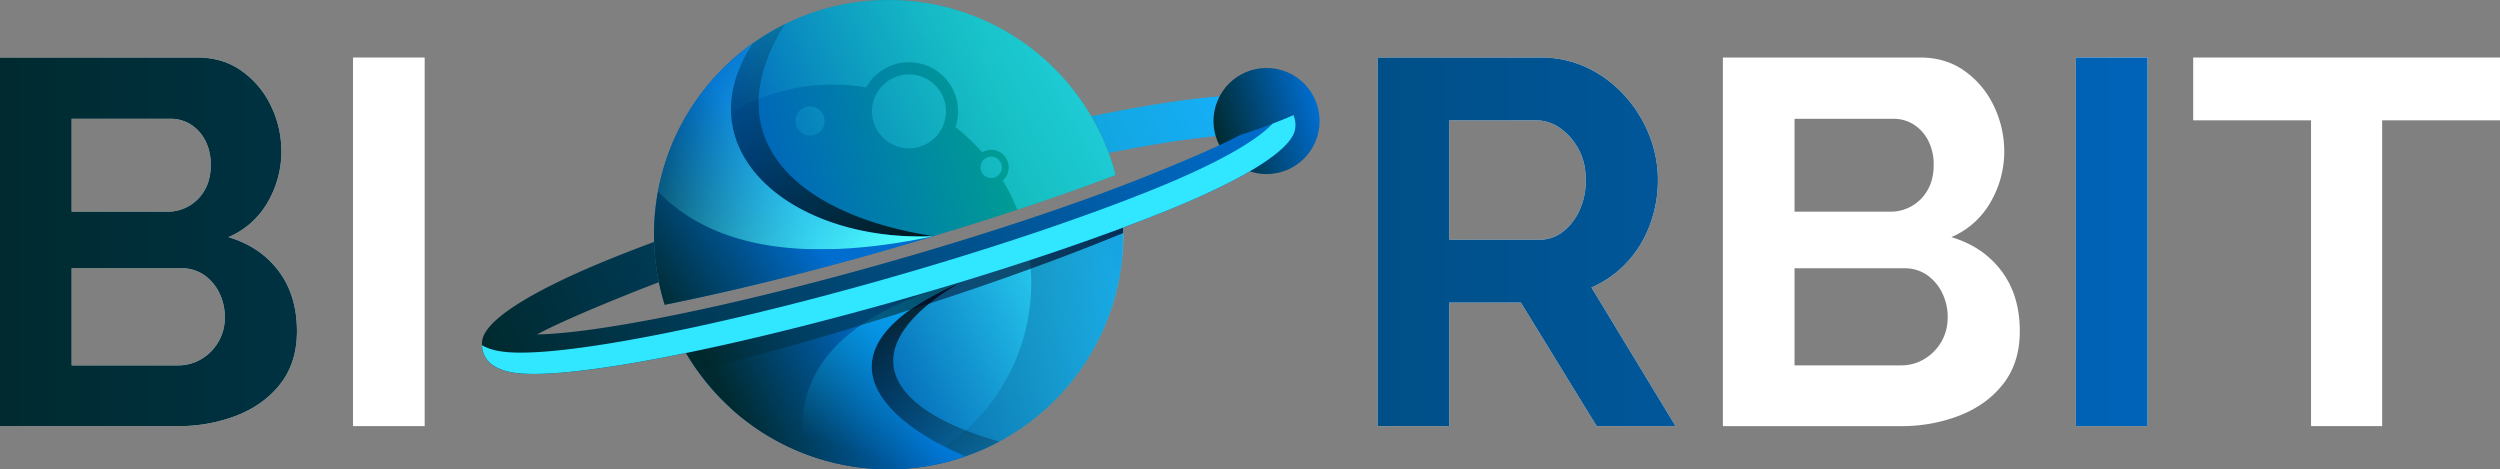 <svg xmlns="http://www.w3.org/2000/svg" xmlns:xlink="http://www.w3.org/1999/xlink" viewBox="0 0 2064.15 387.47"><rect x="0" y="0" width="2064.15" height="387.47" fill="#808080" stroke="none"/><defs><style>.cls-1{fill:url(#linear-gradient);}.cls-2{fill:url(#linear-gradient-2);}.cls-3{fill:url(#linear-gradient-3);}.cls-4{fill:url(#linear-gradient-4);}.cls-5{fill:url(#linear-gradient-5);}.cls-6{fill:url(#linear-gradient-6);}.cls-7{fill:url(#linear-gradient-7);}.cls-8{fill:url(#linear-gradient-8);}.cls-9{fill:url(#Degradado_sin_nombre_142);}.cls-10{mask:url(#mask);}.cls-11{fill:url(#Degradado_sin_nombre_11);}.cls-12{mask:url(#mask-2);}.cls-13{mask:url(#mask-3);}.cls-14{fill:#00001f;}.cls-15{fill:url(#Degradado_sin_nombre_11-2);}.cls-16{mask:url(#mask-4);}.cls-17{fill:#0cc1ff;}.cls-18{mask:url(#mask-5);}.cls-19{fill:#002324;}.cls-20,.cls-22,.cls-24,.cls-25,.cls-27{fill-rule:evenodd;}.cls-20{fill:url(#Degradado_sin_nombre_136);}.cls-21{mask:url(#mask-6);}.cls-22,.cls-31{fill:#31e6ff;}.cls-23{mask:url(#mask-7);}.cls-25{fill:url(#Degradado_sin_nombre_11-3);}.cls-26{mask:url(#mask-8);}.cls-27{fill:#4efffe;}.cls-28{fill:url(#linear-gradient-9);}.cls-29{fill:url(#Degradado_sin_nombre_11-4);}.cls-30{fill:url(#Degradado_sin_nombre_11-5);}.cls-32{fill:#fff;}.cls-33{fill:url(#Degradado_sin_nombre_11-6);}</style><linearGradient id="linear-gradient" x1="14154.89" y1="-4843.81" x2="8578.78" y2="-7922.88" gradientTransform="matrix(0.07, 0, 0, -0.07, 116.08, -226.42)" gradientUnits="userSpaceOnUse"><stop offset="0" stop-color="#fff"/><stop offset="1" stop-color="#fff" stop-opacity="0"/></linearGradient><linearGradient id="linear-gradient-2" x1="8046.39" y1="-6119.07" x2="8720.62" y2="-9542.72" xlink:href="#linear-gradient"/><linearGradient id="linear-gradient-3" x1="13754.36" y1="-3626.58" x2="4404.22" y2="-9144.17" xlink:href="#linear-gradient"/><linearGradient id="linear-gradient-4" x1="9192.94" y1="-5567.29" x2="8155.71" y2="-8487.06" xlink:href="#linear-gradient"/><linearGradient id="linear-gradient-5" x1="10779.5" y1="-4858.14" x2="5692.03" y2="-8355.01" xlink:href="#linear-gradient"/><linearGradient id="linear-gradient-6" x1="12637.92" y1="-2096.61" x2="7061.8" y2="-5175.68" xlink:href="#linear-gradient"/><linearGradient id="linear-gradient-7" x1="9163.56" y1="-7096.92" x2="6555.01" y2="-3356.28" xlink:href="#linear-gradient"/><linearGradient id="linear-gradient-8" x1="9179.21" y1="-5839.54" x2="6445.78" y2="-4170.19" xlink:href="#linear-gradient"/><linearGradient id="Degradado_sin_nombre_142" x1="8359.54" y1="-7541.48" x2="11222.75" y2="-6061.71" gradientTransform="matrix(0.07, 0, 0, -0.07, 116.08, -226.42)" gradientUnits="userSpaceOnUse"><stop offset="0" stop-color="#0061b2"/><stop offset="1" stop-color="#31e6ff"/></linearGradient><mask id="mask" x="744.85" y="187.82" width="182.64" height="199.33" maskUnits="userSpaceOnUse"><g id="id0"><rect class="cls-1" x="744.85" y="187.82" width="182.64" height="199.33"/></g></mask><linearGradient id="Degradado_sin_nombre_11" x1="744.85" y1="287.48" x2="927.49" y2="287.48" gradientUnits="userSpaceOnUse"><stop offset="0" stop-color="#002a2f"/><stop offset="1" stop-color="#006dcf"/></linearGradient><mask id="mask-2" x="603.47" y="232.79" width="221.7" height="154.67" maskUnits="userSpaceOnUse"><g id="id2"><rect class="cls-2" x="603.47" y="232.79" width="221.7" height="154.67"/></g></mask><mask id="mask-3" x="566.45" y="187.82" width="361.04" height="117.97" maskUnits="userSpaceOnUse"><g id="id4"><rect class="cls-3" x="566.45" y="187.82" width="361.04" height="117.97"/></g></mask><linearGradient id="Degradado_sin_nombre_11-2" x1="7041.32" y1="-8190.96" x2="8840.5" y2="-7297.18" gradientTransform="matrix(0.07, 0, 0, -0.07, 116.08, -226.42)" xlink:href="#Degradado_sin_nombre_11"/><mask id="mask-4" x="662.24" y="232.79" width="135.05" height="154.67" maskUnits="userSpaceOnUse"><g id="id6"><rect class="cls-4" x="662.24" y="232.79" width="135.05" height="154.67"/></g></mask><mask id="mask-5" x="566.44" y="232.79" width="226.94" height="73" maskUnits="userSpaceOnUse"><g id="id8"><rect class="cls-5" x="566.45" y="232.79" width="226.93" height="73"/></g></mask><linearGradient id="Degradado_sin_nombre_136" x1="7221.19" y1="-4901.25" x2="10084.4" y2="-4104.52" gradientTransform="matrix(0.07, 0, 0, -0.07, 116.08, -226.42)" gradientUnits="userSpaceOnUse"><stop offset="0" stop-color="#0065bb"/><stop offset="1" stop-color="#00a092"/></linearGradient><mask id="mask-6" x="543.88" y="0" width="377.29" height="173.2" maskUnits="userSpaceOnUse"><g id="id10"><rect class="cls-6" x="543.88" width="377.29" height="173.2"/></g></mask><mask id="mask-7" x="541.3" y="18.72" width="230.76" height="189.88" maskUnits="userSpaceOnUse"><g id="id12"><rect class="cls-7" x="541.3" y="18.72" width="230.76" height="189.88"/></g></mask><linearGradient id="Degradado_sin_nombre_11-3" x1="5723.95" y1="-6277.93" x2="7386.9" y2="-5187.01" gradientTransform="matrix(0.07, 0, 0, -0.07, 116.08, -226.42)" xlink:href="#Degradado_sin_nombre_11"/><mask id="mask-8" x="543.28" y="35.77" width="227.59" height="170.04" maskUnits="userSpaceOnUse"><g id="id14"><rect class="cls-8" x="543.28" y="35.77" width="227.58" height="170.04"/></g></mask><linearGradient id="linear-gradient-9" x1="4179.93" y1="-7574.68" x2="13202.03" y2="-4014.3" gradientTransform="matrix(0.07, 0, 0, -0.07, 116.08, -226.42)" gradientUnits="userSpaceOnUse"><stop offset="0" stop-color="#007d71"/><stop offset="1" stop-color="#17b1ff"/></linearGradient><linearGradient id="Degradado_sin_nombre_11-4" x1="1003.53" y1="111.68" x2="1087.94" y2="88.19" gradientTransform="translate(737.88 -904.45) rotate(67.5)" xlink:href="#Degradado_sin_nombre_11"/><linearGradient id="Degradado_sin_nombre_11-5" x1="4178.76" y1="-7571.73" x2="13200.87" y2="-4011.35" gradientTransform="matrix(0.07, 0, 0, -0.07, 116.08, -226.42)" xlink:href="#Degradado_sin_nombre_11"/><linearGradient id="Degradado_sin_nombre_11-6" x1="0" y1="199.65" x2="2064.15" y2="199.65" xlink:href="#Degradado_sin_nombre_11"/></defs><g id="Capa_2" data-name="Capa 2"><g id="Capa_1-2" data-name="Capa 1"><path class="cls-9" d="M927.4,187.82c.05,2,.09,3.93.09,5.91,0,107-86.73,193.74-193.73,193.74a193.63,193.63,0,0,1-167.31-96c48.14-9.86,104.86-23.67,165.77-40.77,72.76-20.42,140.41-42.42,195.17-62.85Z"/><g class="cls-10"><path class="cls-11" d="M927.4,187.82c.05,2,.09,3.93.09,5.91,0,103.27-80.8,187.66-182.64,193.41a163.84,163.84,0,0,0,106.6-153.52,165.71,165.71,0,0,0-1.09-18.87c27.64-9.1,53.52-18.16,77-26.93Z"/></g><g class="cls-12"><path d="M825.17,364.57a193.82,193.82,0,0,1-221.7-27.47c14.83-11.7,25.31-35.7,35.82-62,29.35-7.13,60.55-15.3,92.93-24.39q29.74-8.34,58.17-17a6.63,6.63,0,0,0,3-.91C701.57,287,730.46,338.1,825.17,364.57Z"/></g><g class="cls-13"><path class="cls-14" d="M927.4,187.82c0,1.51.07,3,.09,4.54-62.7,25.81-127.84,48.27-192,68.51-47.33,14.92-95.13,28.77-143.27,40.85q-8.19,2.05-16.45,4.07-5-7-9.28-14.35c48.15-9.86,104.86-23.67,165.78-40.77C805,230.25,872.64,208.25,927.4,187.82Z"/></g><path class="cls-15" d="M797.3,376.79a193.94,193.94,0,0,1-230.85-85.35c48.14-9.85,104.86-23.67,165.77-40.77,20.87-5.86,41.31-11.84,61.16-17.88C665.87,288.87,728.74,348.27,797.3,376.79Z"/><g class="cls-16"><path class="cls-17" d="M797.3,376.79a194.51,194.51,0,0,1-133.4-2.31Q648.69,279.9,773.31,238.82q10.13-3,20.07-6C665.87,288.87,728.74,348.27,797.3,376.79Z"/></g><g class="cls-18"><path class="cls-19" d="M575.57,305.57h0c-.44-.62-.88-1.24-1.31-1.87l-.52-.75,0,0-.17-.24-1-1.5-.86-1.3-.53-.82L569.81,297l-.3-.48c-.47-.76-.94-1.51-1.4-2.28l-.1-.15c-.53-.87-1-1.75-1.57-2.63,48.15-9.85,104.87-23.67,165.78-40.77l1.22-.34,6.09-1.72,7.59-2.16,1.87-.54,8.69-2.5,4.62-1.35,1.29-.38,1.7-.5,9.12-2.69.35-.1,11.11-3.33,1.54-.46,2.94-.89.66-.2,1-.31,1.36-.41c-17.36,7.63-31.16,15.32-41.93,23q-8,2.57-16,5.09c-47.33,14.92-95.14,28.77-143.27,40.85q-8.19,2.05-16.46,4.07l-.15-.22Z"/></g><path class="cls-20" d="M733.76,0a193.65,193.65,0,0,1,168,97.25l.07.11a193.22,193.22,0,0,1,19.32,47.12c-55.39,21.06-125.69,44.1-201.84,65.48-63.26,17.75-121.77,31.89-170.52,41.64A189.6,189.6,0,0,1,544,233h0a196.74,196.74,0,0,1-4-39.25C540,86.74,626.77,0,733.76,0Z"/><g class="cls-21"><path class="cls-22" d="M733.76,0a193.65,193.65,0,0,1,168,97.25l.07.11a193.19,193.19,0,0,1,19.31,47.12c-24.43,9.3-51.77,19-81.23,28.72a163.68,163.68,0,0,0-12-24.16,14.46,14.46,0,0,0-17-23.25,164.72,164.72,0,0,0-22-20.86,40.54,40.54,0,0,0-73.78-32.78,164,164,0,0,0-171.31,83C561.78,66.63,640,0,733.76,0Zm-65,87.86a12.07,12.07,0,1,1-12.07,12.07A12.06,12.06,0,0,1,668.76,87.86Zm149.63,41.52a8.8,8.8,0,1,1-8.79,8.79A8.8,8.8,0,0,1,818.39,129.38ZM750.55,61.45A30.52,30.52,0,1,1,720,92,30.53,30.53,0,0,1,750.55,61.45Z"/></g><g class="cls-23"><path class="cls-24" d="M553.1,123.65a194.48,194.48,0,0,1,95-103.74c-60,95.52,11.62,158.15,122.73,175.07-17.33,1.69-35.07,3.25-53.09,4.68-65,5.12-124.79,7.63-174.17,7.75a193.83,193.83,0,0,1,9.5-83.76Z"/></g><path class="cls-25" d="M770.86,195q-25.18,7.58-51.53,15c-63.25,17.76-121.77,31.89-170.52,41.64Q546,242.47,544,233h0a197.54,197.54,0,0,1-4-39.25,193.5,193.5,0,0,1,81.54-158C563.82,123.5,653.22,200.15,770.87,195Z"/><g class="cls-26"><path class="cls-27" d="M543.28,158.2A193.8,193.8,0,0,1,621.57,35.77C563.82,123.5,653.22,200.15,770.87,195Q611.76,228.54,543.28,158.2Z"/></g><path class="cls-28" d="M1016.49,79c-8.12.37-17.32,1.15-27.48,2.32C965.05,84,935.22,89,901.08,96h0a192.86,192.86,0,0,1,14.37,30.34c29.82-6,56-10.24,77.26-12.69,12.32-1.41,22.87-2.21,31.39-2.34C1008.42,110.32,1008.65,93.61,1016.49,79Z"/><circle class="cls-29" cx="1045.74" cy="99.93" r="43.8" transform="translate(553.23 1027.82) rotate(-67.5)"/><path class="cls-30" d="M949.4,144.38c-58.33,23.47-138.28,50.3-226,74.91C621,248,531.05,267.3,474.81,273.79c-12.32,1.41-22.87,2.21-31.39,2.34,14.51-7.84,40.51-19.3,74.7-33q12.33-5,25.89-10.11a193.15,193.15,0,0,1-3.89-33.32c-12,4.49-23.42,8.89-34.12,13.2-64.29,25.86-105.32,50.66-107.85,68.25v.07a21.34,21.34,0,0,0,0,6.13c1.93,12.76,13.17,19.65,32.26,21.1,11.68.89,28,.1,48.1-2.22,57.74-6.65,149.59-26.29,253.71-55.51,88.73-24.9,169.87-52.15,229.29-76.06,64.29-25.86,105.32-50.66,107.85-68.25v-.06a21.06,21.06,0,0,0,0-6.14,22.27,22.27,0,0,0-1.42-5.1c-19.7,8.86-43.85,16.27-43.85,16.27C1009.58,119.17,983.58,130.63,949.4,144.38Z"/><path class="cls-31" d="M950.72,157c-59.43,23.91-140.57,51.16-229.3,76.06-104.11,29.22-196,48.85-253.71,55.51-20.09,2.32-36.42,3.1-48.1,2.22-9-.68-16.31-2.59-21.67-5.76a19,19,0,0,0,.21,2.26c1.93,12.76,13.17,19.65,32.26,21.1,11.68.89,28,.1,48.1-2.22,57.74-6.65,149.6-26.29,253.71-55.51,88.73-24.9,169.87-52.15,229.3-76.06,64.28-25.86,105.31-50.66,107.84-68.25v-.06a21.06,21.06,0,0,0,0-6.14,22,22,0,0,0-1.42-5.11c-5.6,2.53-11.57,4.93-17.24,7.08C1035.66,118,1000.05,137.16,950.72,157Z"/><path class="cls-32" d="M245.18,273.38q0,25.71-13.29,43.07t-35.78,26.37a131.05,131.05,0,0,1-49.09,9H0V47.49H162.88q21.44,0,37.08,11.36A74.61,74.61,0,0,1,224,88a86.1,86.1,0,0,1,8.36,37.08,83.28,83.28,0,0,1-11.14,41.58A67.67,67.67,0,0,1,188.6,195.8q26.15,7.71,41.36,27.86T245.18,273.38ZM59.15,98.07v76.72H138a35,35,0,0,0,31.08-18q4.92-8.56,4.93-20.58a42.77,42.77,0,0,0-4.5-20.14,34,34,0,0,0-12-13.29,31.22,31.22,0,0,0-16.94-4.71ZM185.6,262.23a45,45,0,0,0-4.71-20.78,38.32,38.32,0,0,0-12.65-14.58A31.79,31.79,0,0,0,150,221.52H59.15v80.15H147a36.82,36.82,0,0,0,19.51-5.36A39.55,39.55,0,0,0,180.46,282,39,39,0,0,0,185.6,262.23Z"/><path class="cls-32" d="M291.47,351.82V47.49h59.16V351.82Z"/><path class="cls-32" d="M1137.45,351.82V47.49H1272a88.1,88.1,0,0,1,38.79,8.57,98.8,98.8,0,0,1,30.86,23.15,107,107,0,0,1,20.15,32.57,100.09,100.09,0,0,1,7.07,36.86,105.07,105.07,0,0,1-6.64,37.08,92.3,92.3,0,0,1-19.08,31.08,87.27,87.27,0,0,1-29.14,20.57l69.44,114.45h-65.16l-62.58-102H1196.6v102Zm59.15-153.88h74.16a31.25,31.25,0,0,0,19.71-6.65,46.73,46.73,0,0,0,13.72-17.79,58.56,58.56,0,0,0,5.14-24.86q0-14.56-6-25.5a50.15,50.15,0,0,0-15.21-17.36,34.17,34.17,0,0,0-19.94-6.43H1196.6Z"/><path class="cls-32" d="M1667.67,273.38q0,25.71-13.29,43.07t-35.79,26.37a131,131,0,0,1-49.08,9h-147V47.49h162.88q21.44,0,37.08,11.36a74.61,74.61,0,0,1,24,29.14,86.24,86.24,0,0,1,8.36,37.08,83.28,83.28,0,0,1-11.14,41.58,67.67,67.67,0,0,1-32.58,29.15q26.15,7.71,41.36,27.86T1667.67,273.38Zm-186-175.31v76.72h78.87a35,35,0,0,0,31.08-18q4.92-8.56,4.93-20.58a42.77,42.77,0,0,0-4.5-20.14,34,34,0,0,0-12-13.29,31.22,31.22,0,0,0-16.94-4.71Zm126.45,164.16a45,45,0,0,0-4.71-20.78,38.32,38.32,0,0,0-12.65-14.58,31.79,31.79,0,0,0-18.22-5.35h-90.87v80.15h87.87a36.82,36.82,0,0,0,19.51-5.36A39.55,39.55,0,0,0,1603,282,39,39,0,0,0,1608.09,262.23Z"/><path class="cls-32" d="M1714,351.82V47.49h59.15V351.82Z"/><path class="cls-32" d="M2064.15,99.35h-97.29V351.82h-58.73V99.35h-97.3V47.49h253.32Z"/><path class="cls-33" d="M245.18,273.38q0,25.71-13.29,43.07t-35.78,26.37a131.05,131.05,0,0,1-49.09,9H0V47.49H162.88q21.44,0,37.08,11.36A74.61,74.61,0,0,1,224,88a86.1,86.1,0,0,1,8.36,37.08,83.28,83.28,0,0,1-11.14,41.58A67.67,67.67,0,0,1,188.6,195.8q26.15,7.71,41.36,27.86T245.18,273.38ZM59.15,98.07v76.72H138a35,35,0,0,0,31.08-18q4.92-8.56,4.93-20.58a42.77,42.77,0,0,0-4.5-20.14,34,34,0,0,0-12-13.29,31.22,31.22,0,0,0-16.94-4.71ZM185.6,262.23a45,45,0,0,0-4.71-20.78,38.32,38.32,0,0,0-12.65-14.58A31.79,31.79,0,0,0,150,221.52H59.15v80.15H147a36.82,36.82,0,0,0,19.51-5.36A39.55,39.55,0,0,0,180.46,282,39,39,0,0,0,185.6,262.23Z"/><path class="cls-33" d="M291.47,351.82V47.49h59.16V351.82Z"/><path class="cls-33" d="M1137.45,351.82V47.49H1272a88.1,88.1,0,0,1,38.79,8.57,98.8,98.8,0,0,1,30.86,23.15,107,107,0,0,1,20.15,32.57,100.09,100.09,0,0,1,7.07,36.86,105.07,105.07,0,0,1-6.64,37.08,92.3,92.3,0,0,1-19.08,31.08,87.27,87.27,0,0,1-29.14,20.57l69.44,114.45h-65.16l-62.58-102H1196.6v102Zm59.15-153.88h74.16a31.25,31.25,0,0,0,19.71-6.65,46.73,46.73,0,0,0,13.72-17.79,58.56,58.56,0,0,0,5.14-24.86q0-14.56-6-25.5a50.15,50.15,0,0,0-15.21-17.36,34.17,34.17,0,0,0-19.94-6.43H1196.6Z"/><path class="cls-33" d="M1667.67,273.38q0,25.71-13.29,43.07t-35.79,26.37a131,131,0,0,1-49.08,9h-147V47.49h162.88q21.44,0,37.08,11.36a74.61,74.61,0,0,1,24,29.14,86.24,86.24,0,0,1,8.36,37.08,83.28,83.28,0,0,1-11.14,41.58,67.67,67.67,0,0,1-32.58,29.15q26.15,7.71,41.36,27.86T1667.67,273.38Zm-186-175.31v76.72h78.87a35,35,0,0,0,31.08-18q4.92-8.56,4.93-20.58a42.77,42.77,0,0,0-4.5-20.14,34,34,0,0,0-12-13.29,31.22,31.22,0,0,0-16.94-4.71Zm126.45,164.16a45,45,0,0,0-4.71-20.78,38.32,38.32,0,0,0-12.65-14.58,31.79,31.79,0,0,0-18.22-5.35h-90.87v80.15h87.87a36.82,36.82,0,0,0,19.51-5.36A39.55,39.55,0,0,0,1603,282,39,39,0,0,0,1608.09,262.23Z"/><path class="cls-33" d="M1714,351.82V47.49h59.15V351.82Z"/><path class="cls-33" d="M2064.15,99.35h-97.29V351.82h-58.73V99.35h-97.3V47.49h253.32Z"/></g></g></svg>